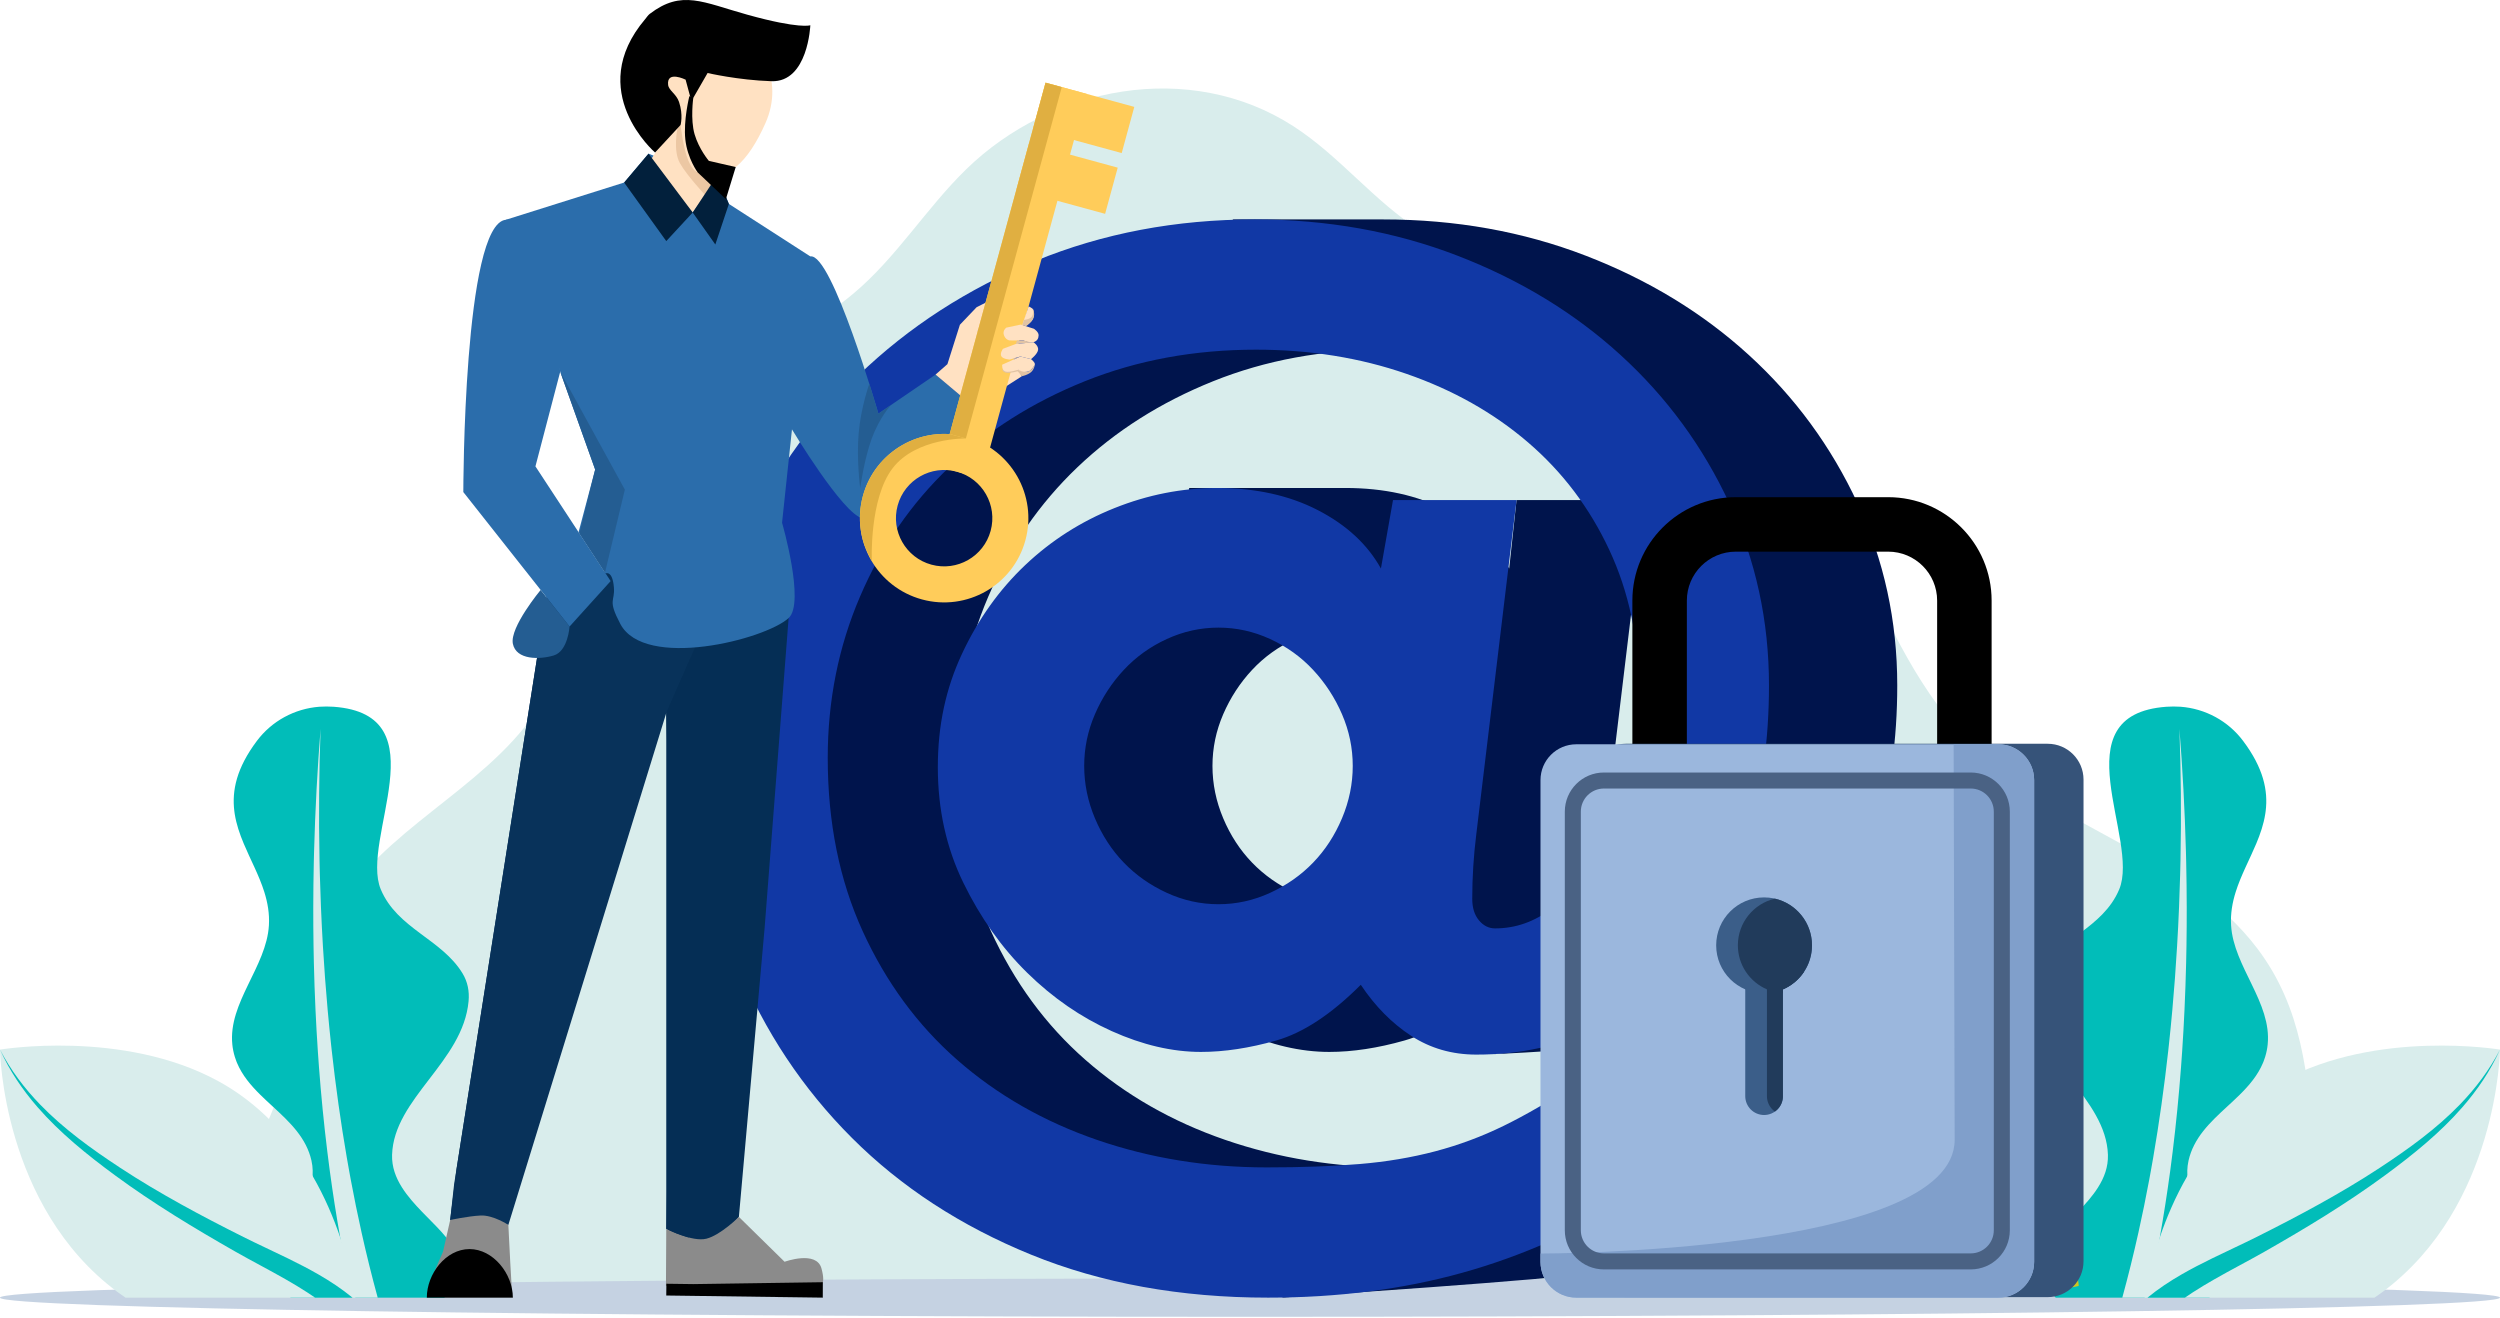 <svg width="1590" height="838" viewBox="0 0 1590 838" fill="none" xmlns="http://www.w3.org/2000/svg">
<path fill-rule="evenodd" clip-rule="evenodd" d="M79.398 825.303C129.777 788.305 173.362 729.293 184.815 666.855C190.351 636.661 196.488 606.934 212.51 580.151C244.479 526.708 305.68 503.237 340.297 453.632C374.31 404.892 373.532 341.214 404.336 290.384C441.984 228.255 493.905 227.742 542.849 186.65C570.198 163.69 589.045 132.474 614.521 107.644C668.678 54.858 756.636 37.697 822.626 80.289C852.193 99.374 873.84 128.031 903.685 146.953C965.324 186.026 1042.88 188.179 1100.75 235.305C1178.3 298.47 1185.74 407.419 1255.94 475.751C1309.17 527.566 1390.31 543.422 1435.59 603.158C1494.05 680.272 1445.53 775.12 1517.18 825.303" fill="#D9EDEC"/>
<path fill-rule="evenodd" clip-rule="evenodd" d="M795 813.105C1233.77 813.105 1590 818.57 1590 825.3C1590 832.03 1233.77 837.494 795 837.494C356.228 837.494 0 832.03 0 825.3C0 818.57 356.228 813.105 795 813.105Z" fill="#C5D2E2"/>
<path fill-rule="evenodd" clip-rule="evenodd" d="M1307.43 825.301C1305.61 823.475 1304.08 821.697 1302.81 819.963C1292.5 805.945 1299.02 794.695 1309.36 783.336C1313.11 779.217 1317.37 775.084 1321.5 770.796C1326.23 765.892 1330.81 760.788 1334.3 755.28C1338.31 748.963 1340.89 742.11 1340.64 734.418C1339.47 698.499 1295.51 675.364 1291.98 636.774C1291.4 630.467 1292.54 624.453 1295.85 619.023C1309.18 597.167 1337.35 590.598 1347.82 565.648C1361.19 533.765 1309.29 454.458 1377.9 449.491C1380.57 449.299 1384.15 449.282 1386.84 449.485C1402.63 450.693 1417.11 458.56 1426.59 471.186C1439.56 488.447 1442.56 502.783 1440.97 515.793C1440.9 516.435 1440.8 517.076 1440.7 517.711C1439.68 524.229 1437.54 530.43 1434.99 536.518C1430.7 546.755 1425.24 556.676 1421.91 567.268C1419.79 574.001 1418.53 581.002 1418.97 588.528C1420.52 614.844 1444.95 637.644 1442.24 664.311C1441.98 666.905 1441.45 669.536 1440.63 672.209C1440.32 673.208 1439.98 674.187 1439.6 675.143C1439.49 675.432 1439.37 675.719 1439.25 676.002C1435.96 683.88 1430.46 690.329 1424.34 696.375C1414.05 706.523 1401.97 715.534 1395.5 728.249C1393.94 731.307 1392.71 734.578 1391.91 738.134C1391.67 739.201 1391.48 740.278 1391.35 741.363C1391.23 742.359 1391.16 743.364 1391.12 744.374C1391.08 745.548 1391.1 746.73 1391.16 747.921C1391.75 758.801 1396.45 770.358 1400.77 781.782C1403.15 788.065 1405.41 794.308 1406.82 800.377C1407.87 804.94 1408.44 809.406 1408.21 813.711C1407.99 817.727 1407.07 821.606 1405.2 825.304H1307.43L1307.43 825.301Z" fill="#01BDB9"/>
<path fill-rule="evenodd" clip-rule="evenodd" d="M1386.79 547.141C1387.37 518.481 1387.08 490.474 1386.11 463.543C1388.12 488.814 1389.55 515.063 1390.26 541.943C1390.31 543.858 1390.36 545.773 1390.4 547.693C1390.41 547.983 1390.42 548.269 1390.42 548.558C1390.63 558.064 1390.75 567.645 1390.76 577.287C1390.78 585.253 1390.72 593.262 1390.6 601.301C1390.55 604.876 1390.48 608.457 1390.39 612.047C1390.16 622.014 1389.81 632.027 1389.35 642.063C1388.94 650.92 1388.45 659.8 1387.85 668.688C1387.62 672.043 1387.38 675.401 1387.13 678.761C1385.78 696.646 1384.02 714.552 1381.83 732.385C1381.39 735.946 1380.93 739.507 1380.46 743.066C1380.37 743.75 1380.28 744.434 1380.19 745.121C1378.29 759.142 1376.12 773.102 1373.64 786.963C1373.6 787.226 1373.55 787.487 1373.5 787.747C1371.25 800.314 1368.75 812.8 1365.99 825.167C1365.98 825.212 1365.97 825.258 1365.96 825.304H1349.78C1353.52 811.655 1356.93 797.838 1360.04 783.903C1362.52 772.767 1364.81 761.555 1366.91 750.294C1367.24 748.533 1367.56 746.773 1367.88 745.009C1368.4 742.161 1368.9 739.31 1369.4 736.456C1373.32 713.71 1376.51 690.793 1379.05 667.906C1379.17 666.813 1379.29 665.717 1379.4 664.623C1380.21 657.169 1380.94 649.721 1381.61 642.284C1382.83 628.804 1383.82 615.367 1384.61 602.008C1384.86 597.843 1385.09 593.686 1385.3 589.538C1385.51 585.284 1385.7 581.039 1385.88 576.808C1386.16 569.978 1386.39 563.174 1386.57 556.404C1386.6 555.328 1386.63 554.254 1386.65 553.181C1386.7 551.166 1386.75 549.153 1386.79 547.144L1386.79 547.141Z" fill="#D9EDEC"/>
<path fill-rule="evenodd" clip-rule="evenodd" d="M1253.39 766.607C1253.39 766.607 1253.24 796.208 1275.39 812.061C1294.01 825.386 1322.05 817.849 1322.05 817.849C1322.05 817.849 1321.03 789.023 1299.86 774.43C1281.24 761.6 1253.39 766.607 1253.39 766.607Z" fill="#D2C41F"/>
<path fill-rule="evenodd" clip-rule="evenodd" d="M1451.31 687.535C1511.97 654.467 1590 667.549 1590 667.549C1590 667.549 1588.82 767.171 1515.19 821.774C1513.54 823 1511.87 824.176 1510.17 825.304H1363.97C1365.65 815.377 1368.53 802.226 1373.38 787.733C1373.47 787.475 1373.55 787.218 1373.64 786.96C1377.86 774.511 1383.53 761.103 1391.17 747.918C1391.76 746.896 1392.37 745.874 1392.98 744.855C1394 743.163 1395.06 741.48 1396.15 739.802C1399.52 734.598 1403.23 729.471 1407.3 724.491C1415.6 714.32 1425.41 704.776 1436.99 696.498C1437.55 696.091 1438.12 695.69 1438.7 695.295C1439.92 694.448 1441.15 693.624 1442.4 692.822C1442.8 692.567 1443.19 692.315 1443.59 692.066C1446.13 690.469 1448.71 688.96 1451.32 687.538L1451.31 687.535Z" fill="#D9EDEC"/>
<path fill-rule="evenodd" clip-rule="evenodd" d="M1406.82 800.375C1416.4 795.689 1426.05 791.292 1435.19 786.718C1448.49 780.057 1461.85 773.152 1475 765.858C1488.14 758.573 1501.06 750.924 1513.48 742.763C1531.92 730.658 1549.58 717.888 1564.44 702.533C1574.43 692.211 1583.15 680.743 1590 667.547C1583.82 681.19 1575.65 693.184 1566.16 704.107C1551.96 720.435 1534.8 734.307 1516.81 747.541C1504.7 756.455 1492.06 764.877 1479.19 772.943C1466.33 780.999 1453.24 788.673 1440.21 796.096C1429.93 801.947 1418.94 807.577 1408.22 813.709C1403.6 816.351 1399.03 819.088 1394.58 821.973C1392.91 823.061 1391.25 824.169 1389.62 825.302H1365.83C1365.88 825.256 1365.94 825.211 1365.99 825.165C1372.66 819.703 1379.94 814.883 1387.56 810.497C1393.82 806.89 1400.31 803.564 1406.83 800.375H1406.82Z" fill="#01BDB9"/>
<path fill-rule="evenodd" clip-rule="evenodd" d="M282.566 825.301C284.384 823.475 285.915 821.697 287.192 819.963C297.497 805.945 290.979 794.695 280.637 783.336C276.887 779.217 272.633 775.084 268.5 770.796C263.768 765.892 259.191 760.788 255.698 755.28C251.691 748.963 249.109 742.11 249.361 734.418C250.526 698.499 294.486 675.364 298.015 636.774C298.594 630.467 297.46 624.453 294.148 619.023C280.817 597.167 252.641 590.598 242.176 565.648C228.802 533.765 280.706 454.458 212.099 449.491C209.428 449.299 205.844 449.282 203.153 449.485C187.363 450.693 172.882 458.56 163.401 471.186C150.439 488.447 147.434 502.783 149.022 515.793C149.1 516.435 149.191 517.076 149.291 517.711C150.319 524.229 152.455 530.43 155.005 536.518C159.293 546.755 164.755 556.676 168.09 567.268C170.208 574.001 171.47 581.002 171.027 588.528C169.472 614.844 145.043 637.644 147.757 664.311C148.02 666.905 148.541 669.536 149.366 672.209C149.675 673.208 150.016 674.187 150.394 675.143C150.508 675.432 150.622 675.719 150.743 676.002C154.038 683.88 159.531 690.329 165.659 696.375C175.948 706.523 188.025 715.534 194.494 728.249C196.048 731.307 197.282 734.578 198.087 738.134C198.327 739.201 198.513 740.278 198.642 741.363C198.762 742.359 198.836 743.364 198.871 744.374C198.911 745.548 198.897 746.73 198.831 747.921C198.244 758.801 193.546 770.358 189.224 781.782C186.845 788.065 184.581 794.308 183.178 800.377C182.122 804.94 181.552 809.406 181.787 813.711C182.005 817.727 182.924 821.606 184.796 825.304H282.569L282.566 825.301Z" fill="#01BDB9"/>
<path fill-rule="evenodd" clip-rule="evenodd" d="M203.216 547.141C202.634 518.481 202.915 490.474 203.894 463.543C201.884 488.814 200.447 515.063 199.738 541.943C199.686 543.858 199.64 545.773 199.597 547.693C199.592 547.983 199.586 548.269 199.577 548.558C199.368 558.064 199.254 567.645 199.237 577.287C199.222 585.253 199.277 593.262 199.4 601.301C199.454 604.876 199.526 608.457 199.609 612.047C199.841 622.014 200.187 632.027 200.648 642.063C201.057 650.92 201.555 659.8 202.154 668.688C202.38 672.043 202.617 675.401 202.872 678.761C204.223 696.646 205.978 714.552 208.171 732.385C208.609 735.946 209.064 739.507 209.539 743.066C209.631 743.75 209.722 744.434 209.814 745.121C211.709 759.142 213.884 773.102 216.358 786.963C216.403 787.226 216.452 787.487 216.498 787.747C218.751 800.314 221.25 812.8 224.009 825.167C224.021 825.212 224.029 825.258 224.041 825.304H240.22C236.481 811.655 233.069 797.838 229.96 783.903C227.479 772.767 225.191 761.555 223.09 750.294C222.761 748.533 222.438 746.773 222.12 745.009C221.605 742.161 221.098 739.31 220.606 736.456C216.678 713.71 213.489 690.793 210.956 667.906C210.836 666.813 210.715 665.717 210.598 664.623C209.794 657.169 209.058 649.721 208.388 642.284C207.174 628.804 206.181 615.367 205.388 602.008C205.142 597.843 204.913 593.686 204.704 589.538C204.489 585.284 204.298 581.039 204.123 576.808C203.842 569.978 203.613 563.174 203.43 556.404C203.402 555.328 203.373 554.254 203.347 553.181C203.299 551.166 203.253 549.153 203.213 547.144L203.216 547.141Z" fill="#D9EDEC"/>
<path fill-rule="evenodd" clip-rule="evenodd" d="M138.688 687.535C78.028 654.467 0 667.549 0 667.549C0 667.549 1.179 767.171 74.807 821.774C76.462 823 78.133 824.176 79.828 825.304H226.033C224.347 815.377 221.476 802.226 216.621 787.733C216.535 787.475 216.449 787.218 216.36 786.96C212.144 774.511 206.467 761.103 198.833 747.918C198.24 746.896 197.636 745.874 197.021 744.855C195.999 743.163 194.946 741.48 193.855 739.802C190.477 734.598 186.77 729.471 182.705 724.491C174.401 714.32 164.594 704.776 153.015 696.498C152.448 696.091 151.879 695.69 151.306 695.295C150.081 694.448 148.847 693.624 147.599 692.822C147.204 692.567 146.809 692.315 146.411 692.066C143.872 690.469 141.296 688.96 138.685 687.538L138.688 687.535Z" fill="#D9EDEC"/>
<path fill-rule="evenodd" clip-rule="evenodd" d="M183.181 800.375C173.602 795.689 163.953 791.292 154.816 786.718C141.513 780.057 128.157 773.152 115 765.858C101.861 758.573 88.948 750.924 76.519 742.763C58.084 730.658 40.428 717.888 25.563 702.533C15.569 692.211 6.853 680.743 0 667.547C6.183 681.19 14.35 693.184 23.845 704.107C38.046 720.435 55.207 734.307 73.193 747.541C85.307 756.455 97.939 764.877 110.815 772.943C123.674 780.999 136.759 788.673 149.797 796.096C160.074 801.947 171.06 807.577 181.784 813.709C186.407 816.351 190.978 819.088 195.424 821.973C197.098 823.061 198.753 824.169 200.382 825.302H224.175C224.121 825.256 224.064 825.211 224.009 825.165C217.342 819.703 210.066 814.883 202.446 810.497C196.179 806.89 189.693 803.564 183.178 800.375H183.181Z" fill="#01BDB9"/>
<path d="M1046.11 318.041L1020.49 530.683C1018.78 544.346 1017.93 558.009 1017.93 571.674C1017.93 577.368 1019.35 581.922 1022.2 585.337C1025.04 588.752 1028.46 590.461 1032.45 590.461C1045.54 590.461 1057.64 586.19 1068.74 577.651C1079.84 569.112 1089.52 557.725 1097.77 543.493C1106.03 529.26 1112.43 513.035 1116.99 494.815C1121.54 476.597 1123.82 457.808 1123.82 438.451C1123.82 406.001 1117.56 376.397 1105.03 349.637C1092.51 322.878 1075.29 300.107 1053.37 281.32C1031.45 262.533 1005.69 248.014 976.081 237.766C946.477 227.518 914.594 222.394 880.435 222.394C841.152 222.394 804.858 229.084 771.552 242.464C738.246 255.843 709.497 274.06 685.3 297.118C661.103 320.176 642.173 347.645 628.51 379.528C614.847 411.409 608.014 445.57 608.014 482.005C608.014 522.997 615.414 559.717 630.216 592.167C645.018 624.617 665.088 651.946 690.421 674.148C715.755 696.353 745.36 713.288 779.235 724.961C813.11 736.632 849.119 742.469 887.262 742.469C909.464 742.469 929.107 741.756 946.188 740.333C963.269 738.91 979.35 736.205 994.436 732.221C1009.52 728.236 1002.1 689.523 1002.1 689.523C1002.1 689.523 1067.17 700.34 1083.68 689.523L1120.4 761.256C1085.67 782.891 1049.37 798.973 1011.51 809.507C998.364 813.165 816.299 825.219 816.299 825.219C816.299 825.219 782.078 816.197 737.387 797.976C692.697 779.759 654.694 754.992 623.38 723.679C592.067 692.365 567.873 655.931 550.792 614.369C533.711 572.808 525.172 528.687 525.172 482.002C525.172 435.317 534.281 388.634 552.498 347.073C570.715 305.511 595.765 269.36 627.648 238.616C659.532 207.872 696.962 183.678 739.946 166.028C762.352 156.827 784.33 139.555 784.33 139.555H879.57C925.686 139.555 968.67 147.241 1008.52 162.613C1048.37 177.984 1082.96 199.05 1112.28 225.806C1141.6 252.565 1164.65 284.019 1181.45 320.17C1198.25 356.322 1206.65 394.895 1206.65 435.883C1206.65 470.612 1202.23 502.352 1193.41 531.101C1184.58 559.852 1172.06 584.616 1155.84 605.398C1139.61 626.177 1120.11 642.262 1097.34 653.649C1074.57 665.037 950.058 670.43 950.058 670.43C950.058 670.43 991.302 666.743 979.061 658.773C966.821 650.804 956.147 639.986 947.038 626.323C928.251 645.11 910.317 656.924 893.236 661.765C876.155 666.605 860.217 669.024 845.414 669.024C827.197 669.024 808.267 664.613 788.624 655.788C768.981 646.962 751.05 634.582 734.822 618.64C718.598 602.699 705.075 583.628 694.257 561.424C683.44 539.219 678.032 514.738 678.032 487.982C678.032 461.226 683.156 437.738 693.404 415.82C703.652 393.901 717.032 375.114 733.54 359.456C750.051 343.801 756.357 310.352 756.357 310.352H855.659C880.14 310.352 901.489 315.049 919.709 324.441C937.926 333.836 951.306 346.217 959.845 361.589L964.52 318.035H1046.1L1046.11 318.041ZM771.128 487.129C771.128 498.516 773.407 509.617 777.961 520.435C782.515 531.252 788.636 540.647 796.322 548.616C804.008 556.586 813.116 562.992 823.648 567.83C834.179 572.668 845.14 575.089 856.527 575.089C867.914 575.089 878.872 572.671 889.406 567.83C899.937 562.992 909.046 556.586 916.732 548.616C924.418 540.647 930.538 531.252 935.092 520.435C939.647 509.617 941.925 498.516 941.925 487.129C941.925 475.742 939.647 464.784 935.092 454.25C930.538 443.718 924.418 434.323 916.732 426.068C909.046 417.812 899.937 411.265 889.406 406.428C878.875 401.587 867.914 399.168 856.527 399.168C845.14 399.168 834.182 401.587 823.648 406.428C813.116 411.268 804.008 417.815 796.322 426.068C788.636 434.323 782.515 443.715 777.961 454.25C773.407 464.781 771.128 475.742 771.128 487.129Z" fill="#00144C"/>
<path d="M964.53 318.038L938.91 530.68C937.201 544.343 936.348 558.006 936.348 571.671C936.348 577.365 937.771 581.919 940.619 585.334C943.464 588.749 946.882 590.458 950.867 590.458C963.96 590.458 976.06 586.188 987.161 577.649C998.262 569.11 1007.94 557.722 1016.2 543.49C1024.45 529.257 1030.86 513.032 1035.41 494.812C1039.96 476.595 1042.24 457.805 1042.24 438.448C1042.24 405.998 1035.98 376.394 1023.46 349.635C1010.93 322.875 993.708 300.104 971.789 281.317C949.871 262.53 924.108 248.011 894.503 237.763C864.899 227.515 833.016 222.391 798.857 222.391C759.574 222.391 723.28 229.081 689.974 242.461C656.668 255.84 627.919 274.057 603.722 297.115C579.525 320.173 560.595 347.642 546.932 379.525C533.269 411.406 526.436 445.567 526.436 482.002C526.436 522.994 533.836 559.715 548.638 592.165C563.44 624.614 583.51 651.943 608.843 674.145C634.177 696.35 663.781 713.285 697.657 724.958C731.532 736.629 767.54 742.466 805.684 742.466C827.886 742.466 847.529 741.753 864.61 740.33C881.69 738.908 897.772 736.202 912.858 732.218C927.944 728.233 942.462 722.823 956.412 715.993C970.361 709.16 985.59 700.338 1002.1 689.52L1038.82 761.253C1004.09 782.888 967.796 798.97 929.936 809.504C892.076 820.038 850.944 825.302 806.537 825.302C750.743 825.302 700.502 816.194 655.809 797.976C611.119 779.759 573.116 754.992 541.802 723.679C510.489 692.365 486.294 655.931 469.214 614.369C452.133 572.808 443.594 528.687 443.594 482.002C443.594 435.317 452.702 388.634 470.92 347.073C489.137 305.511 514.187 269.36 546.07 238.616C577.953 207.872 615.384 183.678 658.368 166.028C701.352 148.377 747.895 139.555 797.992 139.555C844.108 139.555 887.089 147.241 926.945 162.613C966.797 177.984 1001.38 199.05 1030.7 225.806C1060.02 252.565 1083.08 284.019 1099.88 320.17C1116.67 356.322 1125.07 394.895 1125.07 435.883C1125.07 470.612 1120.66 502.352 1111.83 531.101C1103.01 559.852 1090.49 584.616 1074.26 605.398C1058.04 626.18 1038.54 642.262 1015.76 653.649C992.992 665.037 967.372 670.727 938.904 670.727C923.532 670.727 909.726 666.743 897.486 658.773C885.246 650.804 874.571 639.986 865.463 626.323C846.676 645.11 828.742 656.924 811.661 661.765C794.58 666.605 778.641 669.024 763.839 669.024C745.622 669.024 726.692 664.613 707.049 655.788C687.406 646.962 669.475 634.582 653.247 618.64C637.019 602.699 623.5 583.628 612.682 561.424C601.864 539.219 596.457 514.738 596.457 487.982C596.457 461.226 601.581 437.738 611.829 415.82C622.077 393.901 635.456 375.114 651.965 359.456C668.476 343.801 687.406 331.701 708.755 323.162C730.104 314.623 751.882 310.352 774.084 310.352C798.565 310.352 819.914 315.049 838.131 324.441C856.348 333.836 869.728 346.217 878.267 361.589L885.953 318.035H964.518L964.53 318.038ZM689.547 487.126C689.547 498.513 691.826 509.614 696.38 520.432C700.934 531.249 707.055 540.644 714.741 548.614C722.426 556.583 731.535 562.989 742.067 567.827C752.598 572.665 763.559 575.086 774.946 575.086C786.333 575.086 797.291 572.668 807.825 567.827C818.356 562.989 827.465 556.583 835.151 548.614C842.837 540.644 848.957 531.249 853.511 520.432C858.066 509.614 860.344 498.513 860.344 487.126C860.344 475.739 858.066 464.781 853.511 454.247C848.957 443.715 842.837 434.32 835.151 426.065C827.465 417.809 818.356 411.263 807.825 406.425C797.294 401.584 786.333 399.165 774.946 399.165C763.559 399.165 752.601 401.584 742.067 406.425C731.535 411.265 722.424 417.812 714.741 426.065C707.055 434.32 700.934 443.712 696.38 454.247C691.826 464.778 689.547 475.739 689.547 487.126Z" fill="#1138A5"/>
<path d="M515.368 163.084C529.108 160.58 558.664 263.07 558.664 263.07L595.004 238.241L619.765 259.086C619.765 259.086 556.703 331.325 548.551 329.633C536.076 327.048 503.689 273.075 503.689 273.075C503.689 273.075 501.622 165.586 515.368 163.09V163.084Z" fill="#2B6DAB"/>
<path d="M566.51 257.711L558.664 263.069L552.887 244.082C552.887 244.082 547.557 258.913 546.103 275.527C544.654 292.136 547.073 310.53 547.073 310.53C547.073 310.53 549.584 292.09 554.441 278.885C559.299 265.68 566.51 257.711 566.51 257.711Z" fill="#245D92"/>
<path d="M595.006 238.236L602.557 231.595L610.492 206.542L621.101 195.412L633.876 188.914C633.876 188.914 636.819 192.466 634.609 196.308C632.408 200.152 625.054 204.28 625.054 204.28L621.759 210.701L632.545 205.677L649.907 239.289L622.618 256.748L616.234 256.113L595 238.239L595.006 238.236Z" fill="#FFE1C2"/>
<path d="M652.149 343.66C644.363 372.205 614.91 389.026 586.37 381.237C557.831 373.448 541.005 343.998 548.794 315.458C556.583 286.918 586.033 270.092 614.578 277.878C643.118 285.667 659.938 315.12 652.149 343.66ZM630.042 337.631C634.499 321.301 624.872 304.443 608.544 299.992C592.213 295.535 575.361 305.167 570.907 321.495C566.444 337.823 576.071 354.678 592.402 359.129C608.733 363.586 625.585 353.962 630.042 337.631Z" fill="#FFCC5A"/>
<path d="M624.33 304.294L691.079 59.7L664.97 52.578L598.227 297.169L624.33 304.294Z" fill="#FFCC5A"/>
<path d="M713.402 97.357L721.411 67.981L664.97 52.578L656.961 81.951L713.402 97.357Z" fill="#FFCC5A"/>
<path d="M702.855 136.002L710.867 106.626L654.426 91.223L646.414 120.595L702.855 136.002Z" fill="#FFCC5A"/>
<path d="M614.306 278.86L675.293 55.392L664.97 52.578L603.992 276.041L614.306 278.86Z" fill="#E0AF41"/>
<path d="M614.311 278.86C614.311 278.86 582.654 278.274 567.694 297.805C552.763 317.296 554.466 356.796 554.469 356.965C554.446 356.916 554.415 356.868 554.386 356.825C554.237 356.539 552.219 352.58 549.651 346.468C546.414 336.776 545.907 326.052 548.798 315.455C555.648 290.345 579.262 274.317 604.272 276.118L614.311 278.86Z" fill="#E0AF41"/>
<path d="M654.182 194.862L650.148 206.722L653.025 206.753C653.025 206.753 656.1 205.027 657.099 202.522C658.098 200.018 657.356 197.301 657.027 196.74C656.512 195.864 654.182 194.859 654.182 194.859V194.862Z" fill="#FFE1C2"/>
<path d="M657.581 209.094C657.581 209.094 660.63 211.078 660.564 213.222C660.493 215.358 659.688 216.815 657.298 217.651C654.908 218.486 650.995 216.551 650.995 216.551L642.009 216.511C642.009 216.511 639.562 216.202 638.494 213.145C637.469 210.205 640.005 208.382 640.005 208.382L649.206 206.418L657.581 209.094Z" fill="#FFE1C2"/>
<path d="M651.269 203.443C651.269 203.443 654.745 203.194 656.147 201.493C657.55 199.793 656.809 196.461 656.809 196.461C656.809 196.461 657.038 196.681 657.092 196.89C657.516 198.482 658.243 199.879 657.106 202.524C655.976 205.172 652.555 207.485 652.555 207.485L650.188 206.729L651.275 203.443H651.269Z" fill="#E1C3A4"/>
<path d="M646.834 216.531L646.047 218.767L655.928 217.854L650.991 216.548L646.834 216.531Z" fill="#E1C3A4"/>
<path d="M657.293 217.648C657.293 217.648 660.619 219.844 660.233 222.535C659.846 225.223 655.736 228.409 655.736 228.409L648.963 226.731L642.199 228.689C642.199 228.689 638.059 228.457 636.894 226.651C635.729 224.842 637.868 221.848 637.868 221.848L646.049 218.768L657.296 217.651L657.293 217.648Z" fill="#FFE1C2"/>
<path d="M637.375 235.038C637.375 235.038 637.83 236.844 640.309 237.119C642.785 237.402 647.282 236.137 647.282 236.137L649.91 239.291C649.91 239.291 653.674 238.539 655.821 236.624C657.962 234.7 658.189 231.605 658.189 231.605C658.189 231.605 656.663 235.341 653.961 236.294C652.947 236.655 650.345 235.375 647.511 235.126C642.785 234.708 637.378 235.038 637.378 235.038H637.375Z" fill="#E1C3A4"/>
<path d="M637.4 231.94L648.959 226.73L655.731 228.408C655.731 228.408 658.162 230.24 658.185 231.6C658.199 232.513 655.557 235.736 654.366 236.12C650.685 237.31 647.507 235.121 647.507 235.121C647.507 235.121 642 237.076 639.469 236.28C636.942 235.476 637.4 231.94 637.4 231.94Z" fill="#FFE1C2"/>
<path d="M644.086 228.147L648.675 226.867L644.49 228.751L644.086 228.147Z" fill="#E1C3A4"/>
<path d="M503.696 365.507L486.286 590.36L469.935 773.956C469.935 773.956 459.922 787.307 448.655 789.193C437.394 791.077 423.771 781.525 423.771 781.525L427.335 589.805L423.748 453.439L358.453 367.894L503.696 365.504V365.507Z" fill="#052E55"/>
<path d="M462.311 365.507L423.749 453.442L323.311 779.049L286.312 775.926L288.809 753.234L350.233 363.352L462.311 365.507Z" fill="#08325A"/>
<path d="M469.935 773.961L498.995 802.486C498.995 802.486 519.351 795.029 522.477 806.803C525.6 818.571 521.04 817.034 521.04 817.034L423.547 817.841L423.742 781.53C423.742 781.53 440.281 790.112 449.298 787.807C458.315 785.506 469.937 773.961 469.937 773.961H469.935Z" fill="#8B8B8B"/>
<path d="M423.819 816.461L423.742 823.946L523.287 825.303L523.322 815.484L440.889 816.692L423.819 816.461Z" fill="black"/>
<path d="M439.944 416.855L423.748 453.442L423.742 781.528C423.742 781.528 426.745 783.093 430.32 784.473C433.901 785.85 438.055 787.047 438.055 787.047L439.944 416.855Z" fill="#052E55"/>
<path d="M350.233 363.347L290.346 743.522L286.312 775.935C286.312 775.935 289.988 775.171 293.14 774.615C296.297 774.063 298.922 773.72 298.922 773.72L325.784 585.781C325.784 585.781 332.4 520.687 347.789 444.348C360.782 379.872 398.593 369.853 398.593 369.853L350.233 363.344V363.347Z" fill="#08325A"/>
<path d="M325.451 818.994L324.503 802.531L323.312 779.05C323.312 779.05 313.677 772.689 305.685 773.067C297.692 773.445 286.314 775.93 286.314 775.93L281.785 795.996L274.634 812.542L271.789 821.046L325.451 818.997V818.994Z" fill="#8B8B8B"/>
<path d="M326.179 825.303C326.179 810.243 313.722 794.41 298.61 794.41C283.499 794.41 271.453 810.243 271.453 825.303" fill="black"/>
<path d="M457.824 116.165L463.572 129.705L515.373 163.082L497.39 332.454C497.39 332.454 512.181 383.43 501.567 393.089C486.478 406.817 410.045 426.182 394.53 396.83C386.209 381.08 391.215 382.895 390.437 373.549C389.518 362.471 385.19 364.726 385.19 364.726L367.963 338.445L378.523 298.63L321.781 139.758L396.952 116.093L412.467 97.719L457.824 116.165Z" fill="#2B6DAB"/>
<path d="M343.854 375.211C343.854 375.211 324.089 398.993 326.178 409.407C328.268 419.821 343.205 419.592 352.222 416.858C361.239 414.124 362.241 398.483 362.241 398.483L343.852 375.214L343.854 375.211Z" fill="#245D92"/>
<path d="M321.777 139.758C294.672 142.28 294.672 312.959 294.672 312.959L362.245 398.478L388.36 369.566L340.536 296.614L356.297 236.415C356.297 236.415 346.238 137.471 321.777 139.758Z" fill="#2B6DAB"/>
<path d="M447.265 110.929L452.412 117.89L448.631 124.185L440.561 135.157L412.148 104.27L417.795 95.665C417.795 95.665 396.658 81.865 397.534 56.317C398.419 30.766 411.129 14.981 437.39 14.206C463.651 13.433 480.631 30.156 480.631 30.156L447.26 110.929H447.265Z" fill="#FFE1C2"/>
<path d="M453.858 116.325L448.634 124.188C448.634 124.188 437.167 112.048 432.506 103.927C427.849 95.812 430.869 81.611 430.869 81.611L433.425 78.742L453.858 116.325Z" fill="#ECC7A3"/>
<path d="M423.786 51.313C424.622 42.774 434.163 49.653 437.586 45.093C444.76 35.529 449.566 20.449 463.023 21.769C482.906 23.712 499.392 50.105 486.788 78.398C475.988 102.659 462.015 117.656 443.709 109.643C433.668 105.249 432.96 73.704 430.905 66.937C428.85 60.175 423.208 57.196 423.783 51.31L423.786 51.313Z" fill="#FFE1C2"/>
<path d="M440.562 135.16L454.95 155.499L463.566 129.707L456.052 111.645L440.562 135.16Z" fill="#02203C"/>
<path d="M450.03 46.431L439.733 64.308L436.04 50.662C436.04 50.662 423.832 44.619 424.925 53.997C425.343 57.572 430.161 59.733 431.87 64.857C434.643 73.161 432.843 79.488 432.843 79.488L416.624 97.004C416.624 97.004 371.384 58.019 410.38 12.103C411.345 10.967 412.112 9.687 413.214 8.84C433.616 -6.761 446.944 1.46 475.375 9.369C508.652 18.621 515.373 16.065 515.373 16.065C515.373 16.065 513.919 52.405 490.666 51.652C469.329 50.956 450.032 46.434 450.032 46.434L450.03 46.431Z" fill="black"/>
<path d="M440.93 62.234C440.93 62.234 438.986 75.879 441.755 85.38C444.528 94.887 450.826 102.318 450.826 102.318L467.918 106.24L461.658 126.653L443.718 109.643C443.718 109.643 437.197 100.849 435.878 88.729C434.552 76.609 438.428 61.16 438.428 61.16" fill="black"/>
<path d="M412.465 97.719L440.567 135.158L423.749 153.341L396.953 116.093L412.465 97.719Z" fill="#02203C"/>
<path d="M356.297 236.414L378.519 298.629L368.494 339.263L384.796 364.135L397.406 311.399L356.297 236.414Z" fill="#245D92"/>
<path fill-rule="evenodd" clip-rule="evenodd" d="M1038.19 491.317V381.985C1038.19 345.679 1067.67 316.203 1103.97 316.203H1200.89C1237.2 316.203 1266.67 345.679 1266.67 381.985V491.317H1232.02V381.985C1232.02 364.804 1218.07 350.851 1200.89 350.851H1103.97C1086.79 350.851 1072.84 364.801 1072.84 381.985V491.317H1038.19H1038.19Z" fill="black"/>
<path fill-rule="evenodd" clip-rule="evenodd" d="M1302.34 473.035C1314.92 473.035 1325.12 483.232 1325.12 495.813V802.2C1325.12 814.778 1314.92 824.978 1302.34 824.978H1033.93C1021.35 824.978 1011.15 814.781 1011.15 802.2V495.813C1011.15 483.234 1021.34 473.035 1033.93 473.035H1302.34Z" fill="#365379"/>
<path fill-rule="evenodd" clip-rule="evenodd" d="M1270.94 473.363C1283.52 473.363 1293.72 483.56 1293.72 496.141V802.528C1293.72 815.106 1283.52 825.306 1270.94 825.306H1002.53C989.949 825.306 979.75 815.109 979.75 802.528V496.141C979.75 483.563 989.946 473.363 1002.53 473.363H1270.94Z" fill="#9BB7DD"/>
<path fill-rule="evenodd" clip-rule="evenodd" d="M1242.51 473.363H1270.94C1283.52 473.363 1293.72 483.56 1293.72 496.141V802.528C1293.72 815.106 1283.52 825.306 1270.94 825.306H1002.53C989.949 825.306 979.75 815.109 979.75 802.528V797.253C979.75 797.253 1243.35 797.336 1243.17 724.807C1242.93 635.209 1242.51 473.363 1242.51 473.363Z" fill="#809FCB"/>
<path fill-rule="evenodd" clip-rule="evenodd" d="M1253.36 491.316C1267.11 491.316 1278.25 502.457 1278.25 516.203V782.464C1278.25 796.207 1267.11 807.351 1253.36 807.351H1020.11C1006.36 807.351 995.219 796.21 995.219 782.464V516.203C995.219 502.46 1006.36 491.316 1020.11 491.316H1253.36ZM1253.36 501.501H1020.11C1011.99 501.501 1005.41 508.082 1005.41 516.201V782.461C1005.41 790.579 1011.99 797.16 1020.11 797.16H1253.36C1261.48 797.16 1268.06 790.579 1268.06 782.461V516.201C1268.06 508.082 1261.48 501.501 1253.36 501.501Z" fill="#4A6284"/>
<path fill-rule="evenodd" clip-rule="evenodd" d="M1121.96 570.75C1138.78 570.75 1152.43 584.402 1152.43 601.219C1152.43 618.037 1138.78 631.688 1121.96 631.688C1105.14 631.688 1091.49 618.037 1091.49 601.219C1091.49 584.402 1105.14 570.75 1121.96 570.75Z" fill="#3B5E89"/>
<path fill-rule="evenodd" clip-rule="evenodd" d="M1133.94 618.082V697.16C1133.94 700.338 1132.68 703.386 1130.43 705.63C1128.19 707.875 1125.14 709.14 1121.96 709.14C1118.79 709.14 1115.74 707.877 1113.49 705.63C1111.25 703.383 1109.98 700.338 1109.98 697.16V618.082H1133.95H1133.94Z" fill="#3B5E89"/>
<path fill-rule="evenodd" clip-rule="evenodd" d="M1110.37 618.08C1107.16 613.251 1105.28 607.452 1105.28 601.22C1105.28 586.775 1115.36 574.664 1128.86 571.535C1142.36 574.661 1152.43 586.773 1152.43 601.22C1152.43 607.452 1150.56 613.251 1147.34 618.08C1144.07 622.987 1139.42 626.891 1133.95 629.239V631.634C1132.21 631.531 1130.51 631.285 1128.86 630.902C1127.1 630.495 1125.4 629.934 1123.77 629.236C1118.3 626.888 1113.65 622.984 1110.38 618.077L1110.37 618.08Z" fill="#213B5B"/>
<path fill-rule="evenodd" clip-rule="evenodd" d="M1133.94 629.24V697.16C1133.94 700.338 1132.68 703.386 1130.43 705.63C1129.94 706.12 1129.41 706.564 1128.86 706.959C1128.29 706.564 1127.77 706.123 1127.28 705.63C1125.03 703.383 1123.77 700.338 1123.77 697.16V618.082H1147.34C1144.07 622.988 1139.42 626.893 1133.94 629.24Z" fill="#213B5B"/>
</svg>
